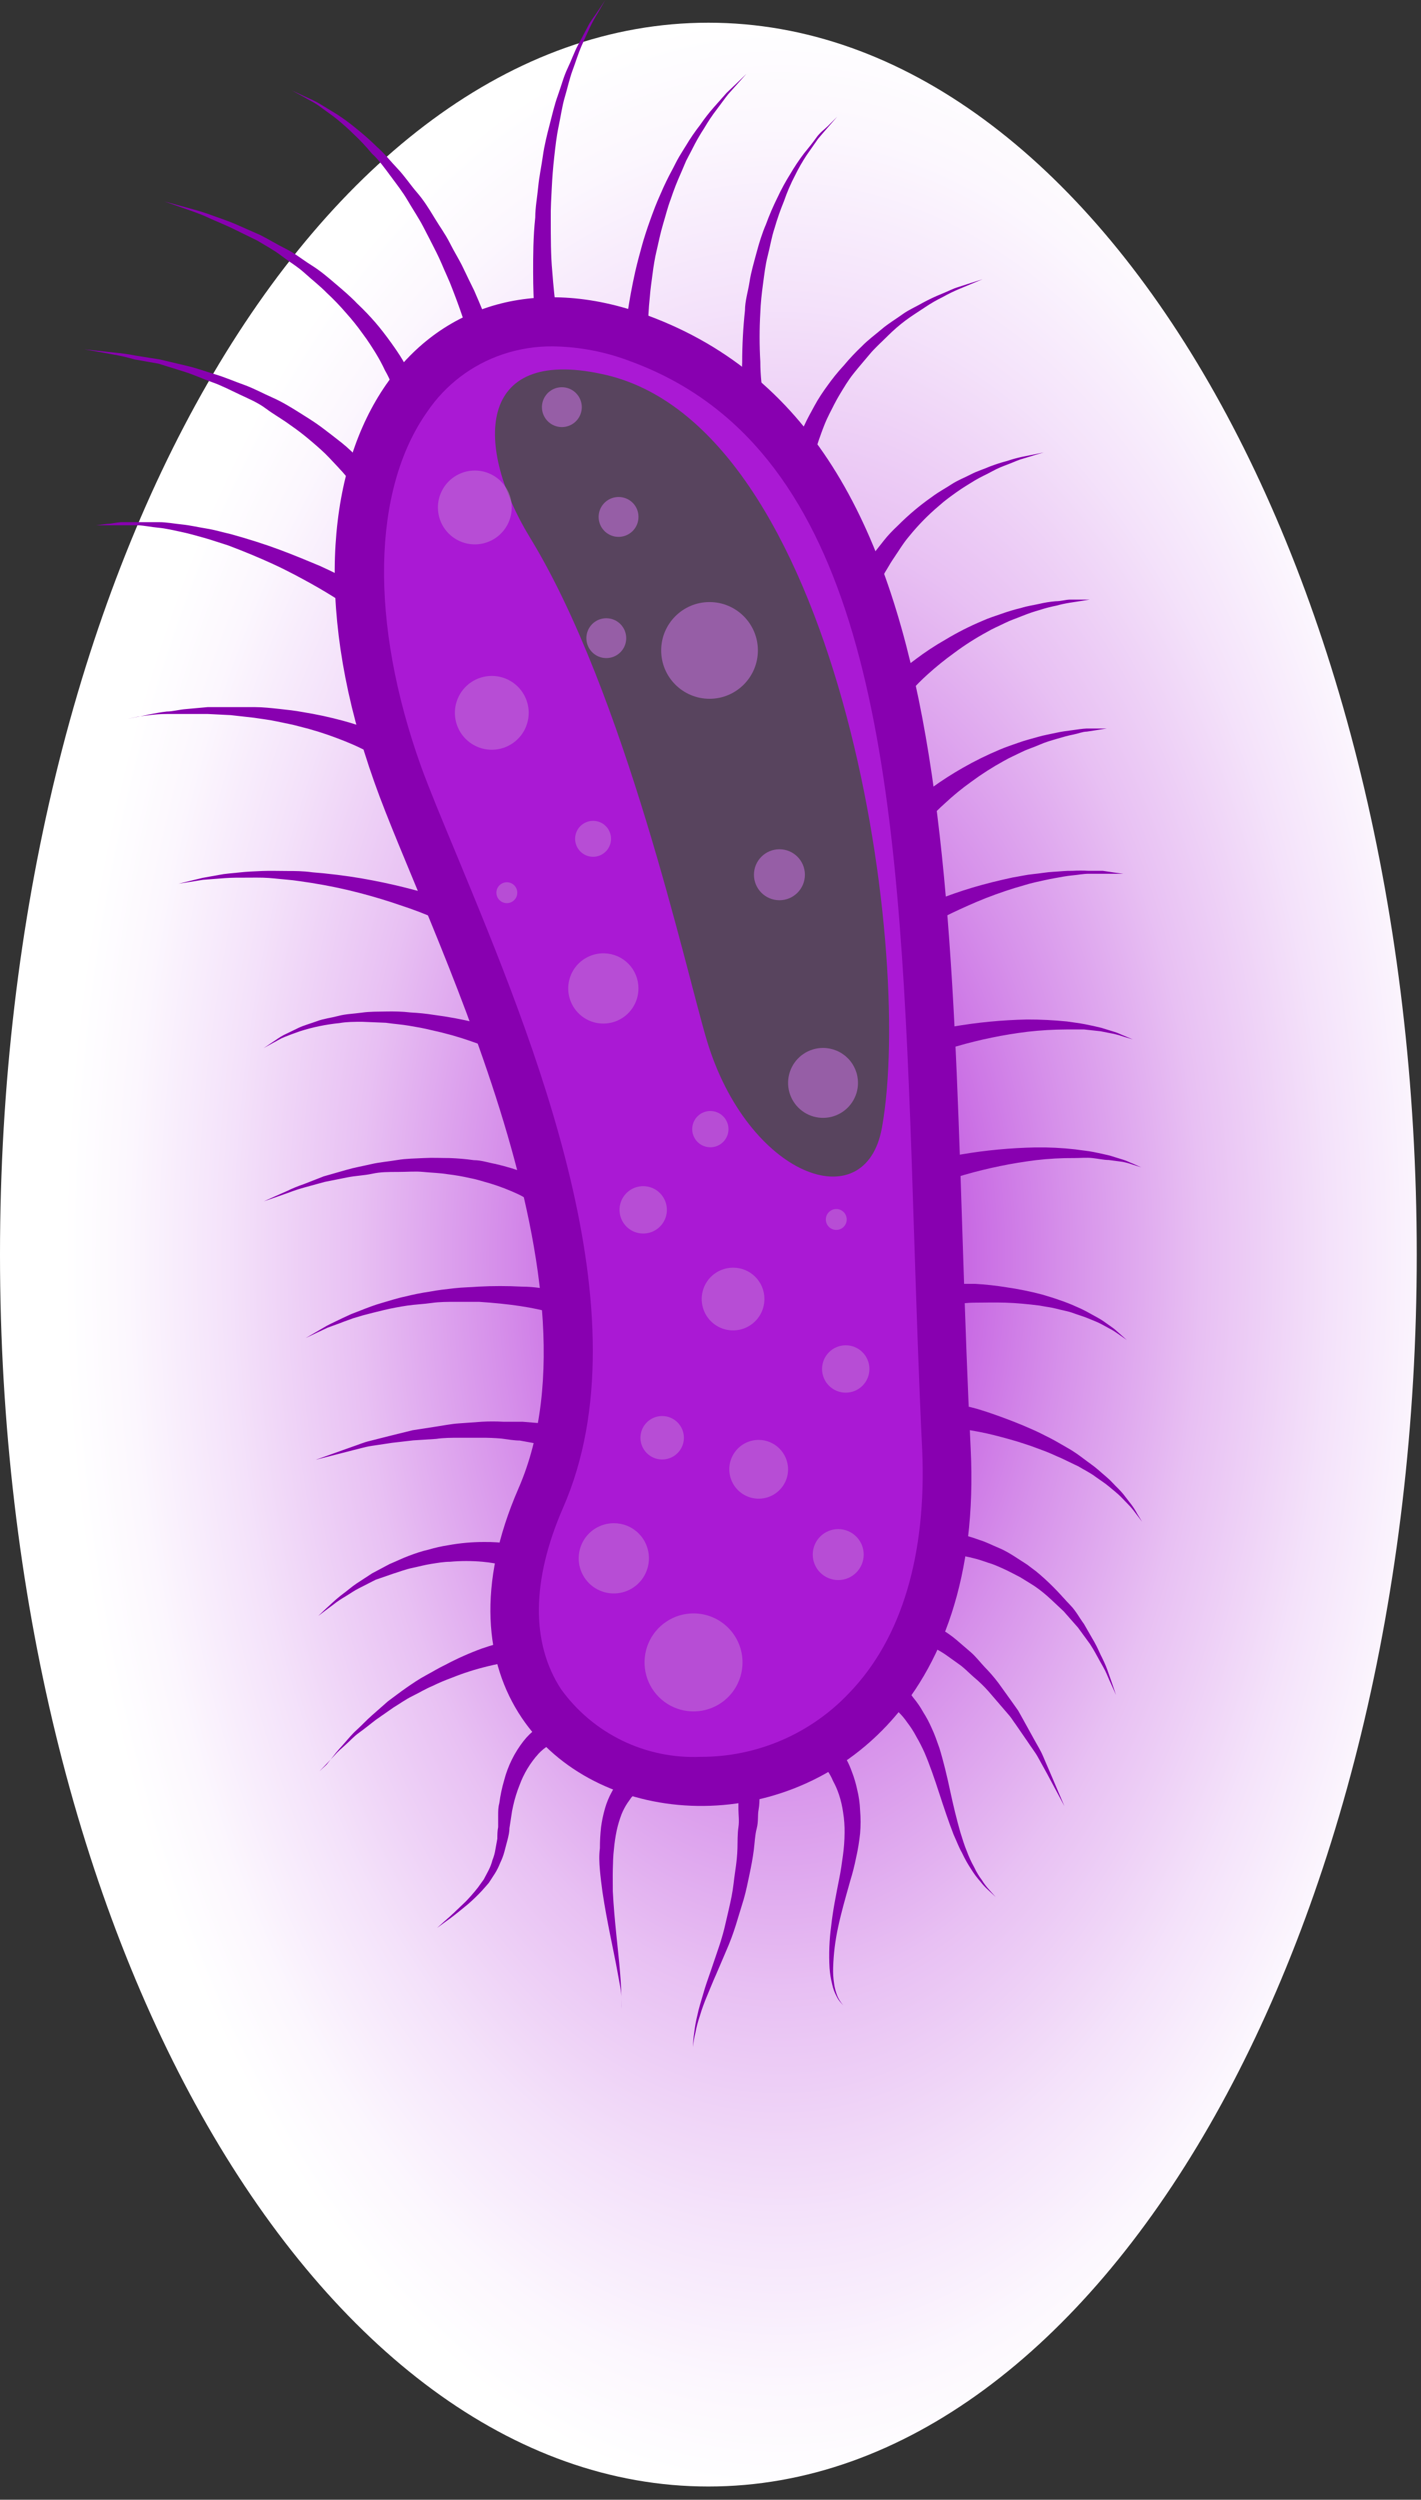 <svg width="87" height="153" viewBox="0 0 87 153" fill="none" xmlns="http://www.w3.org/2000/svg">
<rect x="0" y="0" width="87" height="153" fill="#333333" stroke="none"/>
<path style="mix-blend-mode:multiply" d="M43.37 152.19C67.323 152.19 86.74 118.432 86.74 76.79C86.74 35.148 67.323 1.39 43.37 1.39C19.417 1.39 0 35.148 0 76.79C0 118.432 19.417 152.19 43.37 152.19Z" fill="url(#paint0_radial)"/>
<path d="M39.659 19.31C25.659 14.14 15.659 27.52 22.929 47.9C25.999 56.59 37.379 78.17 31.749 91.09C21.409 114.81 60.999 120 59.429 88.66C57.859 57.32 60.249 26.92 39.659 19.31Z" fill="#8800B0"/>
<path d="M52.001 103.61C50.83 104.854 49.417 105.843 47.848 106.518C46.279 107.192 44.588 107.537 42.881 107.53C41.227 107.6 39.583 107.258 38.094 106.535C36.605 105.813 35.319 104.732 34.351 103.39C32.501 100.56 32.541 96.72 34.471 92.29C39.651 80.48 32.621 63.6 28.001 52.43C27.091 50.24 26.301 48.35 25.771 46.89C22.631 38.11 22.771 30 26.151 25.21C27.263 23.562 28.886 22.325 30.771 21.69C31.763 21.355 32.804 21.19 33.851 21.2C35.49 21.223 37.112 21.538 38.641 22.13C52.491 27.24 54.741 44.85 55.641 66.36C55.771 69.42 55.871 72.56 55.971 75.75C56.111 80.01 56.251 84.41 56.461 88.75C56.731 95.14 55.221 100.27 52.001 103.61Z" fill="#AA19D4"/>
<g style="mix-blend-mode:screen">
<path d="M54 69C53 74.69 45.77 72 43.27 63.66C42.02 59.49 38.27 42.41 32.44 32.89C29.08 27.39 29.09 21.22 36.84 22.89C51.26 25.9 56 57.89 54 69Z" fill="#58445E"/>
</g>
<g style="mix-blend-mode:multiply" opacity="0.6">
<path d="M45.461 101.75C45.461 102.343 45.285 102.923 44.955 103.417C44.626 103.91 44.157 104.295 43.609 104.522C43.061 104.749 42.458 104.808 41.876 104.692C41.294 104.577 40.759 104.291 40.34 103.871C39.92 103.452 39.634 102.917 39.519 102.335C39.403 101.753 39.462 101.15 39.689 100.602C39.916 100.054 40.301 99.585 40.794 99.256C41.288 98.926 41.868 98.75 42.461 98.75C43.257 98.75 44.02 99.066 44.582 99.629C45.145 100.191 45.461 100.954 45.461 101.75Z" fill="#BF6FD6"/>
</g>
<g style="mix-blend-mode:multiply" opacity="0.6">
<path d="M31.331 31.06C31.331 31.507 31.198 31.944 30.95 32.315C30.701 32.687 30.348 32.977 29.935 33.148C29.523 33.319 29.068 33.364 28.63 33.276C28.191 33.189 27.789 32.974 27.473 32.658C27.156 32.342 26.941 31.939 26.854 31.501C26.767 31.062 26.811 30.608 26.983 30.195C27.154 29.782 27.443 29.429 27.815 29.181C28.187 28.932 28.624 28.8 29.07 28.8C29.367 28.8 29.661 28.858 29.935 28.972C30.21 29.085 30.459 29.252 30.669 29.462C30.878 29.672 31.045 29.921 31.159 30.195C31.272 30.469 31.331 30.763 31.331 31.06Z" fill="#BF6FD6"/>
</g>
<g style="mix-blend-mode:multiply" opacity="0.6">
<path d="M47.72 55.1C48.582 55.1 49.28 54.401 49.28 53.54C49.28 52.678 48.582 51.98 47.72 51.98C46.859 51.98 46.16 52.678 46.16 53.54C46.16 54.401 46.859 55.1 47.72 55.1Z" fill="#BF6FD6"/>
</g>
<g style="mix-blend-mode:multiply" opacity="0.6">
<path d="M39.09 31.64C39.09 31.881 39.019 32.117 38.885 32.318C38.751 32.518 38.56 32.675 38.337 32.767C38.114 32.859 37.869 32.884 37.632 32.837C37.396 32.789 37.178 32.673 37.008 32.503C36.837 32.332 36.721 32.115 36.674 31.878C36.627 31.641 36.651 31.396 36.743 31.173C36.836 30.95 36.992 30.76 37.193 30.626C37.393 30.491 37.629 30.42 37.87 30.42C38.031 30.419 38.19 30.449 38.339 30.51C38.487 30.571 38.623 30.661 38.736 30.774C38.85 30.888 38.939 31.023 39 31.172C39.061 31.32 39.092 31.479 39.09 31.64Z" fill="#BF6FD6"/>
</g>
<g style="mix-blend-mode:multiply" opacity="0.6">
<path d="M43.441 42.77C45.075 42.77 46.401 41.445 46.401 39.81C46.401 38.175 45.075 36.85 43.441 36.85C41.806 36.85 40.48 38.175 40.48 39.81C40.48 41.445 41.806 42.77 43.441 42.77Z" fill="#BF6FD6"/>
</g>
<g style="mix-blend-mode:multiply" opacity="0.6">
<path d="M32.37 43.63C32.37 44.077 32.237 44.514 31.989 44.886C31.74 45.257 31.387 45.547 30.974 45.718C30.561 45.889 30.107 45.934 29.669 45.847C29.23 45.76 28.828 45.544 28.512 45.228C28.195 44.912 27.98 44.509 27.893 44.071C27.806 43.633 27.851 43.178 28.022 42.765C28.193 42.352 28.482 41.999 28.854 41.751C29.226 41.503 29.663 41.37 30.11 41.37C30.709 41.37 31.284 41.608 31.708 42.032C32.132 42.456 32.37 43.031 32.37 43.63Z" fill="#BF6FD6"/>
</g>
<g style="mix-blend-mode:multiply" opacity="0.6">
<path d="M51.32 96.71C52.181 96.71 52.88 96.011 52.88 95.15C52.88 94.288 52.181 93.59 51.32 93.59C50.458 93.59 49.76 94.288 49.76 95.15C49.76 96.011 50.458 96.71 51.32 96.71Z" fill="#BF6FD6"/>
</g>
<g style="mix-blend-mode:multiply" opacity="0.6">
<path d="M41.871 88C41.871 88.263 41.793 88.52 41.647 88.739C41.501 88.957 41.293 89.128 41.05 89.229C40.807 89.329 40.539 89.356 40.282 89.304C40.023 89.253 39.786 89.126 39.6 88.94C39.414 88.754 39.288 88.517 39.236 88.259C39.185 88.001 39.212 87.734 39.312 87.491C39.413 87.248 39.583 87.04 39.802 86.894C40.021 86.748 40.278 86.67 40.541 86.67C40.894 86.67 41.232 86.81 41.481 87.059C41.731 87.309 41.871 87.647 41.871 88Z" fill="#BF6FD6"/>
</g>
<g style="mix-blend-mode:multiply" opacity="0.6">
<path d="M39.089 60.49C39.091 60.918 38.965 61.337 38.727 61.693C38.489 62.049 38.151 62.326 37.754 62.489C37.358 62.651 36.922 62.691 36.503 62.605C36.084 62.518 35.7 62.308 35.401 62.001C35.102 61.695 34.901 61.306 34.824 60.885C34.747 60.464 34.798 60.029 34.969 59.637C35.141 59.245 35.426 58.913 35.788 58.684C36.149 58.454 36.571 58.338 36.999 58.35C37.558 58.363 38.09 58.594 38.48 58.994C38.871 59.394 39.089 59.931 39.089 60.49Z" fill="#BF6FD6"/>
</g>
<g style="mix-blend-mode:multiply" opacity="0.6">
<path d="M44.6 69.07C44.608 69.291 44.55 69.51 44.433 69.697C44.316 69.885 44.145 70.033 43.943 70.124C43.741 70.214 43.517 70.242 43.299 70.203C43.081 70.165 42.88 70.063 42.721 69.909C42.561 69.756 42.452 69.558 42.405 69.342C42.359 69.125 42.379 68.9 42.461 68.695C42.544 68.49 42.686 68.314 42.87 68.19C43.053 68.066 43.269 68 43.49 68C43.778 68 44.054 68.111 44.261 68.311C44.468 68.51 44.59 68.783 44.6 69.07Z" fill="#BF6FD6"/>
</g>
<g style="mix-blend-mode:multiply" opacity="0.6">
<path d="M52.53 66.29C52.528 66.713 52.401 67.126 52.164 67.476C51.928 67.827 51.593 68.1 51.202 68.26C50.811 68.421 50.381 68.462 49.966 68.378C49.552 68.294 49.172 68.09 48.873 67.79C48.575 67.49 48.372 67.109 48.29 66.694C48.209 66.279 48.252 65.849 48.414 65.459C48.576 65.068 48.85 64.735 49.202 64.5C49.554 64.265 49.967 64.14 50.39 64.14C50.672 64.14 50.951 64.196 51.211 64.304C51.471 64.412 51.708 64.571 51.907 64.77C52.106 64.97 52.263 65.207 52.37 65.468C52.477 65.729 52.531 66.008 52.53 66.29Z" fill="#BF6FD6"/>
</g>
<g style="mix-blend-mode:multiply" opacity="0.6">
<path d="M40.83 74.05C40.83 74.337 40.745 74.617 40.585 74.856C40.426 75.094 40.2 75.28 39.935 75.39C39.67 75.499 39.378 75.528 39.097 75.472C38.816 75.416 38.557 75.278 38.354 75.075C38.152 74.873 38.014 74.614 37.958 74.333C37.902 74.052 37.93 73.76 38.04 73.495C38.15 73.23 38.336 73.004 38.574 72.844C38.813 72.685 39.093 72.6 39.38 72.6C39.57 72.6 39.759 72.638 39.935 72.71C40.111 72.783 40.27 72.89 40.405 73.025C40.54 73.159 40.646 73.319 40.719 73.495C40.792 73.671 40.83 73.86 40.83 74.05Z" fill="#BF6FD6"/>
</g>
<g style="mix-blend-mode:multiply" opacity="0.6">
<path d="M51.78 85.24C52.581 85.24 53.23 84.591 53.23 83.79C53.23 82.989 52.581 82.34 51.78 82.34C50.979 82.34 50.33 82.989 50.33 83.79C50.33 84.591 50.979 85.24 51.78 85.24Z" fill="#BF6FD6"/>
</g>
<g style="mix-blend-mode:multiply" opacity="0.6">
<path d="M37.411 51.34C37.411 51.558 37.346 51.77 37.226 51.951C37.105 52.132 36.933 52.273 36.732 52.356C36.531 52.44 36.31 52.462 36.096 52.419C35.883 52.377 35.687 52.272 35.533 52.118C35.379 51.964 35.275 51.768 35.232 51.555C35.19 51.342 35.211 51.12 35.295 50.919C35.378 50.718 35.519 50.547 35.7 50.426C35.881 50.305 36.093 50.24 36.311 50.24C36.603 50.24 36.883 50.356 37.089 50.562C37.295 50.769 37.411 51.048 37.411 51.34Z" fill="#BF6FD6"/>
</g>
<g style="mix-blend-mode:multiply" opacity="0.6">
<path d="M39.73 95.38C39.73 95.805 39.604 96.221 39.367 96.575C39.131 96.928 38.795 97.204 38.403 97.366C38.01 97.529 37.577 97.572 37.16 97.489C36.743 97.406 36.36 97.201 36.059 96.9C35.759 96.6 35.554 96.216 35.471 95.799C35.388 95.382 35.431 94.95 35.593 94.557C35.756 94.164 36.032 93.829 36.385 93.592C36.739 93.356 37.154 93.23 37.58 93.23C37.862 93.229 38.143 93.283 38.404 93.391C38.666 93.499 38.903 93.657 39.103 93.857C39.303 94.057 39.461 94.294 39.569 94.556C39.676 94.817 39.731 95.097 39.73 95.38Z" fill="#BF6FD6"/>
</g>
<g style="mix-blend-mode:multiply" opacity="0.6">
<path d="M48.25 89.93C48.25 90.286 48.145 90.634 47.947 90.93C47.749 91.226 47.468 91.457 47.139 91.593C46.81 91.729 46.448 91.765 46.099 91.695C45.75 91.626 45.429 91.454 45.178 91.203C44.926 90.951 44.754 90.63 44.685 90.281C44.615 89.932 44.651 89.57 44.787 89.241C44.924 88.912 45.154 88.631 45.45 88.433C45.746 88.236 46.094 88.13 46.45 88.13C46.927 88.132 47.383 88.323 47.72 88.66C48.057 88.997 48.248 89.453 48.25 89.93Z" fill="#BF6FD6"/>
</g>
<g style="mix-blend-mode:multiply" opacity="0.6">
<path d="M51.84 74.63C51.843 74.757 51.807 74.882 51.737 74.988C51.668 75.095 51.569 75.178 51.452 75.228C51.336 75.278 51.207 75.293 51.082 75.269C50.957 75.245 50.842 75.185 50.752 75.096C50.661 75.007 50.599 74.893 50.574 74.769C50.548 74.644 50.56 74.515 50.608 74.397C50.656 74.28 50.738 74.179 50.844 74.109C50.949 74.038 51.074 74 51.2 74C51.368 74 51.53 74.066 51.65 74.184C51.769 74.302 51.838 74.462 51.84 74.63Z" fill="#BF6FD6"/>
</g>
<g style="mix-blend-mode:multiply" opacity="0.6">
<path d="M31.671 54.64C31.671 54.766 31.634 54.888 31.564 54.992C31.495 55.097 31.397 55.179 31.282 55.228C31.167 55.277 31.04 55.292 30.916 55.269C30.793 55.247 30.679 55.189 30.589 55.102C30.498 55.016 30.435 54.905 30.407 54.782C30.379 54.66 30.387 54.533 30.431 54.415C30.475 54.298 30.552 54.196 30.654 54.122C30.755 54.049 30.875 54.006 31.001 54C31.087 53.996 31.174 54.01 31.255 54.04C31.336 54.07 31.41 54.117 31.473 54.177C31.535 54.237 31.585 54.309 31.619 54.388C31.653 54.468 31.671 54.554 31.671 54.64Z" fill="#BF6FD6"/>
</g>
<g style="mix-blend-mode:multiply" opacity="0.6">
<path d="M38.34 39.06C38.34 39.301 38.269 39.537 38.135 39.738C38.001 39.938 37.81 40.095 37.587 40.187C37.364 40.279 37.119 40.303 36.882 40.256C36.646 40.209 36.428 40.093 36.258 39.922C36.087 39.752 35.971 39.535 35.924 39.298C35.877 39.061 35.901 38.816 35.993 38.593C36.086 38.37 36.242 38.179 36.443 38.045C36.643 37.911 36.879 37.84 37.12 37.84C37.444 37.84 37.754 37.968 37.983 38.197C38.212 38.426 38.34 38.736 38.34 39.06Z" fill="#BF6FD6"/>
</g>
<g style="mix-blend-mode:multiply" opacity="0.6">
<path d="M46.801 79.5C46.803 79.88 46.692 80.252 46.482 80.569C46.272 80.886 45.973 81.134 45.623 81.281C45.272 81.428 44.886 81.467 44.513 81.394C44.139 81.321 43.796 81.139 43.527 80.871C43.257 80.603 43.074 80.261 42.999 79.888C42.924 79.515 42.961 79.129 43.106 78.777C43.251 78.426 43.497 78.126 43.813 77.914C44.129 77.703 44.501 77.59 44.881 77.59C45.133 77.589 45.382 77.637 45.615 77.732C45.848 77.828 46.059 77.968 46.238 78.146C46.416 78.323 46.558 78.534 46.655 78.767C46.751 78.999 46.801 79.248 46.801 79.5Z" fill="#BF6FD6"/>
</g>
<g style="mix-blend-mode:multiply" opacity="0.6">
<path d="M35.62 24.92C35.62 25.162 35.548 25.397 35.414 25.598C35.28 25.799 35.09 25.955 34.867 26.047C34.644 26.14 34.398 26.164 34.162 26.117C33.925 26.07 33.708 25.953 33.537 25.783C33.366 25.612 33.25 25.395 33.203 25.158C33.156 24.922 33.18 24.676 33.273 24.453C33.365 24.23 33.521 24.04 33.722 23.906C33.922 23.772 34.158 23.7 34.4 23.7C34.723 23.7 35.034 23.829 35.262 24.058C35.491 24.286 35.62 24.597 35.62 24.92Z" fill="#BF6FD6"/>
</g>
<path d="M22 30.27L21.89 30.09L21.57 29.62C21.41 29.42 21.22 29.17 20.98 28.9C20.74 28.63 20.45 28.33 20.14 28C19.83 27.67 19.46 27.35 19.05 27C18.635 26.644 18.201 26.31 17.75 26C17.29 25.66 16.75 25.36 16.27 25C15.79 24.64 15.21 24.4 14.66 24.14C14.11 23.88 13.55 23.59 12.98 23.39C12.41 23.19 11.86 22.93 11.31 22.76L9.71 22.26L8.24 22C7.832 21.881 7.419 21.785 7 21.71L6 21.53L5.15 21.38L6 21.47L7 21.58C7.427 21.616 7.851 21.676 8.27 21.76L9.78 22L11.43 22.39C12 22.52 12.57 22.73 13.17 22.91C13.77 23.09 14.34 23.34 14.93 23.55C15.52 23.76 16.08 24.07 16.65 24.32C17.22 24.57 17.75 24.89 18.26 25.21C18.77 25.53 19.26 25.83 19.7 26.16C20.14 26.49 20.55 26.81 20.93 27.11C21.31 27.41 21.62 27.73 21.93 28.02C22.24 28.31 22.45 28.56 22.64 28.77L23.07 29.31L23.21 29.51L22 30.27Z" fill="#8800B0"/>
<path d="M24.241 24.22C24.221 24.156 24.197 24.092 24.171 24.03C24.171 23.91 24.061 23.73 23.971 23.5C23.881 23.27 23.75 22.98 23.57 22.67C23.401 22.306 23.21 21.953 23 21.61C22.77 21.24 22.511 20.83 22.201 20.42C21.892 19.985 21.558 19.567 21.201 19.17C20.824 18.731 20.424 18.314 20 17.92C19.59 17.5 19.11 17.13 18.66 16.72C18.21 16.31 17.66 15.99 17.221 15.65C16.78 15.31 16.221 15.01 15.741 14.72L14.271 14C13.8 13.77 13.341 13.59 12.921 13.4C12.547 13.222 12.163 13.065 11.771 12.93L10.861 12.61L10.06 12.33L10.87 12.55L11.81 12.81C12.214 12.915 12.611 13.042 13.001 13.19C13.431 13.35 13.911 13.5 14.4 13.71L15.921 14.38C16.441 14.64 16.921 14.94 17.5 15.23C18.081 15.52 18.5 15.88 19.061 16.23C19.62 16.58 20.061 16.96 20.53 17.36C21 17.76 21.46 18.15 21.87 18.58C22.267 18.954 22.644 19.348 23 19.76C23.351 20.17 23.66 20.58 23.941 20.97C24.221 21.36 24.46 21.71 24.66 22.05C24.86 22.39 25.02 22.69 25.151 22.93C25.28 23.17 25.381 23.38 25.441 23.54L25.53 23.76L24.241 24.22Z" fill="#8800B0"/>
<path d="M45.44 25.3C45.445 25.227 45.445 25.153 45.44 25.08C45.44 24.93 45.44 24.71 45.44 24.44C45.44 23.89 45.39 23.12 45.44 22.19C45.44 21.125 45.497 20.06 45.61 19C45.61 18.43 45.8 17.84 45.89 17.25C45.98 16.66 46.16 16.06 46.32 15.46C46.48 14.86 46.66 14.28 46.9 13.72C47.103 13.164 47.337 12.62 47.6 12.09C47.833 11.591 48.097 11.107 48.39 10.64C48.639 10.214 48.913 9.804 49.21 9.41C49.5 9.06 49.76 8.73 49.99 8.41C50.22 8.09 50.48 7.92 50.67 7.73L51.26 7.14L50.71 7.77C50.54 7.97 50.32 8.21 50.09 8.49L49.39 9.49C49.123 9.894 48.883 10.315 48.67 10.75C48.407 11.252 48.183 11.774 48 12.31C47.78 12.842 47.59 13.387 47.43 13.94C47.24 14.5 47.15 15.09 47 15.67C46.85 16.25 46.79 16.84 46.71 17.42C46.63 18 46.57 18.58 46.55 19.14C46.492 20.139 46.492 21.141 46.55 22.14C46.55 23.03 46.66 23.77 46.72 24.28C46.72 24.54 46.78 24.73 46.81 24.86V25.07L45.44 25.3Z" fill="#8800B0"/>
<path d="M38.34 20.86V20.65C38.34 20.51 38.34 20.3 38.34 20.05C38.34 19.54 38.47 18.81 38.62 17.96C38.7 17.53 38.79 17.07 38.9 16.59C39.01 16.11 39.15 15.59 39.29 15.08C39.43 14.57 39.61 14.02 39.8 13.49C39.99 12.96 40.19 12.42 40.43 11.9C40.654 11.371 40.904 10.854 41.18 10.35C41.31 10.1 41.43 9.85 41.57 9.61C41.71 9.37 41.86 9.14 42 8.91C42.263 8.469 42.554 8.045 42.87 7.64C43.13 7.259 43.414 6.895 43.72 6.55L44.49 5.68L45.14 5.06L45.7 4.52L45.18 5.1L44.59 5.76C44.37 6.03 44.15 6.35 43.89 6.69C43.612 7.05 43.359 7.427 43.13 7.82C42.854 8.241 42.603 8.679 42.38 9.13L42.01 9.84L41.69 10.59C41.46 11.099 41.256 11.62 41.08 12.15C40.88 12.67 40.75 13.21 40.59 13.74C40.43 14.27 40.33 14.8 40.21 15.3C40.09 15.8 40.01 16.3 39.95 16.78C39.89 17.26 39.82 17.7 39.79 18.12C39.7 18.95 39.68 19.64 39.67 20.12V20.86H38.34Z" fill="#8800B0"/>
<path d="M28.859 21.17L28.809 21C28.809 20.87 28.709 20.67 28.639 20.42C28.499 19.91 28.259 19.18 27.939 18.32C27.769 17.89 27.609 17.42 27.389 16.94C27.169 16.46 26.969 15.94 26.709 15.43C26.449 14.92 26.179 14.38 25.899 13.85C25.619 13.32 25.269 12.8 24.959 12.27C24.649 11.74 24.279 11.27 23.909 10.77C23.539 10.27 23.179 9.77 22.769 9.4C22.407 8.962 22.016 8.547 21.599 8.16C21.238 7.806 20.858 7.472 20.459 7.16L19.459 6.43C19.139 6.22 18.839 6.08 18.609 5.94L17.859 5.53L18.629 5.89C18.879 6.01 19.189 6.13 19.519 6.32L20.619 6.99C21.044 7.265 21.451 7.566 21.839 7.89C22.275 8.238 22.692 8.608 23.089 9C23.539 9.39 23.909 9.87 24.339 10.32C24.769 10.77 25.129 11.32 25.529 11.78C25.929 12.24 26.269 12.78 26.599 13.33C26.929 13.88 27.269 14.33 27.549 14.89C27.829 15.45 28.119 15.89 28.359 16.4C28.599 16.91 28.819 17.35 29.029 17.78C29.409 18.65 29.709 19.38 29.909 19.91C29.999 20.18 30.079 20.39 30.129 20.53L30.199 20.75L28.859 21.17Z" fill="#8800B0"/>
<path d="M32.781 19.91C32.781 19.91 32.641 18.58 32.641 16.64C32.641 15.64 32.641 14.52 32.771 13.31C32.771 12.7 32.891 12.07 32.951 11.44C33.011 10.81 33.151 10.16 33.241 9.52C33.331 8.88 33.491 8.25 33.651 7.63C33.811 7.01 33.951 6.4 34.161 5.82C34.371 5.24 34.511 4.68 34.751 4.18C34.991 3.68 35.161 3.18 35.391 2.75C35.621 2.32 35.831 1.93 36.011 1.58C36.191 1.23 36.421 0.97 36.571 0.73L37.061 0L36.621 0.76C36.442 1.048 36.278 1.345 36.131 1.65C35.971 2 35.781 2.4 35.591 2.84C35.401 3.28 35.251 3.78 35.061 4.29C34.871 4.8 34.751 5.37 34.581 5.94C34.411 6.51 34.331 7.13 34.201 7.74C34.071 8.35 34.001 9 33.931 9.62C33.861 10.24 33.811 10.89 33.781 11.51C33.751 12.13 33.711 12.75 33.721 13.35C33.721 14.54 33.721 15.65 33.811 16.6C33.951 18.5 34.161 19.73 34.161 19.73L32.781 19.91Z" fill="#8800B0"/>
<path d="M48.32 28.56V28.36C48.32 28.22 48.41 28.03 48.48 27.8C48.703 27.184 48.964 26.583 49.26 26C49.43 25.62 49.65 25.24 49.87 24.83C50.09 24.42 50.37 24 50.67 23.59C50.977 23.159 51.311 22.748 51.67 22.36C52.013 21.948 52.381 21.558 52.77 21.19C53.15 20.8 53.59 20.48 53.99 20.14C54.39 19.8 54.85 19.53 55.25 19.24C55.65 18.95 56.11 18.76 56.5 18.53C56.879 18.324 57.27 18.14 57.67 17.98C58.04 17.83 58.36 17.66 58.67 17.57L59.47 17.31L60.16 17.09L59.49 17.37L58.72 17.69C58.378 17.834 58.044 17.998 57.72 18.18C57.343 18.364 56.978 18.574 56.63 18.81C56.26 19.06 55.85 19.31 55.46 19.6C55.07 19.89 54.69 20.22 54.31 20.6C53.93 20.98 53.56 21.3 53.23 21.7C52.9 22.1 52.56 22.48 52.23 22.9C51.9 23.32 51.67 23.72 51.42 24.13C51.17 24.54 50.97 24.96 50.77 25.35C50.57 25.74 50.42 26.13 50.29 26.49C50.076 27.058 49.899 27.639 49.76 28.23C49.71 28.45 49.68 28.61 49.66 28.71V28.89L48.32 28.56Z" fill="#8800B0"/>
<path d="M52.17 36L52.25 35.84C52.25 35.73 52.38 35.58 52.48 35.39C52.758 34.906 53.068 34.441 53.41 34C53.61 33.71 53.86 33.41 54.11 33.09C54.36 32.77 54.66 32.46 54.98 32.16C55.629 31.508 56.335 30.915 57.09 30.39C57.46 30.11 57.88 29.89 58.26 29.64C58.64 29.39 59.07 29.23 59.45 29.03C59.83 28.83 60.25 28.71 60.61 28.55C60.957 28.418 61.311 28.305 61.67 28.21C61.968 28.11 62.272 28.026 62.58 27.96L63.28 27.82L63.9 27.69L63.3 27.87L62.61 28.08C62.34 28.15 62.06 28.29 61.74 28.41C61.42 28.53 61.08 28.66 60.74 28.85C60.4 29.04 60.02 29.2 59.66 29.42C59.3 29.64 58.92 29.87 58.57 30.12C58.22 30.37 57.84 30.64 57.51 30.94C56.843 31.501 56.23 32.124 55.68 32.8C55.41 33.11 55.19 33.45 54.96 33.8C54.73 34.15 54.55 34.4 54.39 34.69C54.125 35.111 53.888 35.548 53.68 36C53.619 36.127 53.566 36.257 53.52 36.39L53.47 36.53L52.17 36Z" fill="#8800B0"/>
<path d="M54.391 41.78C54.391 41.78 54.551 41.61 54.831 41.35C55.111 41.09 55.531 40.74 56.061 40.35C56.647 39.907 57.261 39.503 57.901 39.14C58.622 38.706 59.374 38.325 60.151 38C60.541 37.82 60.951 37.7 61.341 37.56C61.727 37.422 62.121 37.305 62.521 37.21C62.891 37.09 63.281 37.04 63.631 36.96C63.959 36.882 64.294 36.828 64.631 36.8C64.941 36.8 65.231 36.71 65.481 36.7H66.151H66.721L66.151 36.79L65.501 36.89C65.221 36.936 64.944 36.996 64.671 37.07C64.332 37.137 63.999 37.224 63.671 37.33C63.311 37.431 62.957 37.551 62.611 37.69C62.251 37.84 61.871 37.96 61.511 38.14C61.151 38.32 60.761 38.48 60.411 38.69C59.714 39.068 59.045 39.495 58.411 39.97C57.847 40.377 57.306 40.814 56.791 41.28C56.44 41.596 56.106 41.929 55.791 42.28C55.551 42.54 55.451 42.67 55.441 42.68L54.391 41.78Z" fill="#8800B0"/>
<path d="M55.43 49.61C55.571 49.458 55.721 49.314 55.88 49.18C56.267 48.824 56.674 48.49 57.1 48.18C57.692 47.755 58.306 47.361 58.94 47C59.666 46.584 60.418 46.214 61.19 45.89C61.58 45.72 61.99 45.59 62.38 45.45C62.77 45.31 63.18 45.21 63.56 45.1C63.94 44.99 64.32 44.93 64.67 44.85C65.02 44.77 65.37 44.73 65.67 44.69C65.97 44.65 66.27 44.6 66.53 44.59H67.19H67.76L67.19 44.68L66.54 44.78C66.29 44.78 66.02 44.9 65.71 44.96C65.4 45.02 65.08 45.11 64.71 45.22C64.34 45.33 64.01 45.42 63.65 45.58C63.29 45.74 62.91 45.85 62.55 46.03C62.19 46.21 61.81 46.37 61.45 46.58C60.755 46.961 60.087 47.389 59.45 47.86C58.885 48.264 58.347 48.705 57.84 49.18C57.487 49.494 57.154 49.828 56.84 50.18C56.6 50.44 56.51 50.57 56.5 50.58L55.43 49.61Z" fill="#8800B0"/>
<path d="M55.44 55.92C55.44 55.92 56.239 55.51 57.44 55.05C58.039 54.82 58.76 54.56 59.529 54.33C60.3 54.1 61.15 53.89 61.989 53.71C62.419 53.64 62.84 53.54 63.26 53.5C63.679 53.46 64.09 53.38 64.49 53.36C64.889 53.34 65.279 53.29 65.65 53.3C65.983 53.281 66.316 53.281 66.65 53.3H67.519L68.189 53.4L68.769 53.48H68.18C67.999 53.48 67.769 53.48 67.519 53.48H66.65C66.34 53.48 65.99 53.55 65.65 53.58C65.309 53.61 64.909 53.69 64.519 53.76C64.129 53.83 63.739 53.92 63.34 54.01C62.94 54.1 62.539 54.24 62.13 54.35C61.33 54.6 60.55 54.88 59.819 55.19C59.09 55.5 58.44 55.8 57.88 56.08C56.76 56.65 56.08 57.08 56.08 57.08L55.44 55.92Z" fill="#8800B0"/>
<path d="M56.26 63.29C56.26 63.29 57.09 63.06 58.32 62.84C59.826 62.578 61.351 62.431 62.88 62.4C63.695 62.398 64.509 62.438 65.32 62.52C65.71 62.58 66.08 62.62 66.43 62.69C66.78 62.76 67.11 62.83 67.43 62.91L68.24 63.16C68.48 63.23 68.67 63.34 68.84 63.4L69.36 63.62L68.82 63.46C68.616 63.389 68.409 63.329 68.2 63.28L67.38 63.12L66.38 63.01C66.03 63.01 65.66 63.01 65.28 63.01C64.488 63.013 63.697 63.06 62.91 63.15C61.442 63.33 59.99 63.628 58.57 64.04C57.41 64.37 56.68 64.66 56.68 64.66L56.26 63.29Z" fill="#8800B0"/>
<path d="M56.779 71.11C56.779 71.11 57.609 70.88 58.839 70.66C60.346 70.403 61.871 70.259 63.399 70.23C64.214 70.218 65.029 70.258 65.839 70.35C66.229 70.41 66.599 70.44 66.949 70.51C67.299 70.58 67.629 70.65 67.949 70.73L68.759 70.98C68.999 71.05 69.189 71.16 69.359 71.22L69.879 71.45L69.339 71.28C69.137 71.208 68.93 71.152 68.719 71.11L67.879 71C67.579 71 67.249 70.92 66.879 70.88C66.509 70.84 66.159 70.88 65.779 70.88C64.991 70.875 64.203 70.918 63.419 71.01C61.949 71.194 60.494 71.492 59.069 71.9C57.909 72.24 57.179 72.52 57.179 72.52L56.779 71.11Z" fill="#8800B0"/>
<path d="M57.789 78.58H58.329C58.659 78.58 59.139 78.58 59.699 78.58C60.342 78.617 60.983 78.687 61.619 78.79C62.35 78.896 63.075 79.043 63.789 79.23C64.149 79.34 64.509 79.44 64.859 79.57C65.199 79.682 65.533 79.812 65.859 79.96C66.171 80.092 66.475 80.242 66.769 80.41C67.049 80.57 67.319 80.7 67.549 80.86L68.169 81.3C68.349 81.44 68.489 81.58 68.609 81.68L68.989 82.02L68.579 81.73C68.439 81.64 68.289 81.52 68.099 81.41L67.439 81.05C67.199 80.92 66.919 80.82 66.639 80.7C66.359 80.58 66.029 80.49 65.709 80.37C65.389 80.25 65.039 80.2 64.709 80.11C64.379 80.02 64.009 79.98 63.649 79.91C62.939 79.82 62.219 79.75 61.549 79.73C60.879 79.71 60.239 79.73 59.709 79.73C59.179 79.73 58.709 79.8 58.419 79.84H58.069H57.949L57.789 78.58Z" fill="#8800B0"/>
<path d="M59.21 86.11H59.36L59.78 86.22C60.13 86.32 60.62 86.48 61.2 86.69C61.78 86.9 62.46 87.16 63.2 87.49C63.55 87.64 63.91 87.83 64.27 88.01C64.63 88.19 64.98 88.41 65.34 88.61C65.7 88.81 66.04 89.05 66.34 89.28C66.64 89.51 66.99 89.74 67.28 90C67.57 90.26 67.86 90.48 68.1 90.74C68.34 91 68.59 91.22 68.78 91.46L69.29 92.12C69.416 92.292 69.529 92.472 69.63 92.66C69.82 92.96 69.92 93.14 69.92 93.14C69.92 93.14 69.8 92.97 69.58 92.69C69.459 92.52 69.329 92.356 69.19 92.2L68.62 91.61C68.41 91.4 68.15 91.2 67.89 90.98C67.63 90.76 67.32 90.57 67.02 90.35C66.72 90.13 66.37 89.96 66.02 89.75L65 89.26C64.64 89.11 64.28 88.93 63.92 88.8C63.56 88.67 63.19 88.52 62.84 88.41C62.14 88.17 61.47 88 60.9 87.85C60.274 87.693 59.639 87.569 59 87.48L59.21 86.11Z" fill="#8800B0"/>
<path d="M57.551 93.7H57.731C57.909 93.718 58.086 93.745 58.261 93.78C58.856 93.897 59.441 94.061 60.011 94.27C60.371 94.38 60.731 94.57 61.121 94.73C61.511 94.89 61.901 95.12 62.291 95.38L62.881 95.76L63.451 96.19C63.831 96.504 64.195 96.838 64.541 97.19C64.881 97.53 65.201 97.91 65.541 98.26C65.881 98.61 66.091 99.03 66.361 99.39L67.011 100.52C67.211 100.87 67.351 101.24 67.501 101.52C67.645 101.811 67.769 102.112 67.871 102.42L68.121 103.13C68.251 103.53 68.331 103.75 68.331 103.75L68.061 103.15C67.981 102.97 67.871 102.74 67.761 102.47C67.651 102.2 67.481 101.93 67.311 101.62C67.141 101.31 66.961 100.97 66.731 100.62L66.001 99.62L65.121 98.62C64.781 98.31 64.461 97.99 64.121 97.69C63.781 97.39 63.411 97.11 63.021 96.88L62.451 96.53L61.871 96.23C61.506 96.045 61.132 95.878 60.751 95.73C60.381 95.62 60.041 95.48 59.751 95.41C59.23 95.269 58.698 95.172 58.161 95.12H57.731H57.581L57.551 93.7Z" fill="#8800B0"/>
<path d="M56.53 99.12L56.67 99.19C56.831 99.258 56.988 99.335 57.14 99.42C57.373 99.532 57.593 99.666 57.8 99.82C58.073 99.992 58.334 100.182 58.58 100.39L59.44 101.13C59.74 101.39 60 101.73 60.29 102.04C60.599 102.353 60.887 102.687 61.15 103.04L61.94 104.14L62.33 104.69C62.45 104.89 62.55 105.09 62.66 105.28L63.29 106.42C63.49 106.79 63.71 107.13 63.86 107.49C64.01 107.85 64.16 108.18 64.29 108.49L65.17 110.55L64.1 108.55L63.58 107.61C63.4 107.27 63.14 106.95 62.92 106.61L62.19 105.55C62.06 105.38 61.95 105.19 61.81 105.02L61.38 104.52L60.52 103.52C60.243 103.208 59.942 102.917 59.62 102.65C59.31 102.38 59.04 102.09 58.74 101.88L57.9 101.28C57.664 101.119 57.417 100.976 57.16 100.85C56.979 100.74 56.788 100.647 56.59 100.57C56.43 100.51 56.34 100.46 56.23 100.43H56.08L56.53 99.12Z" fill="#8800B0"/>
<path d="M21.211 37.05C21.211 37.05 20.401 36.48 19.061 35.73C18.391 35.36 17.601 34.93 16.731 34.53C15.861 34.13 14.921 33.74 13.961 33.38C13.471 33.23 12.961 33.05 12.501 32.92C12.041 32.79 11.501 32.64 11.071 32.55C10.641 32.46 10.141 32.34 9.701 32.3C9.261 32.26 8.851 32.17 8.471 32.15H7.411C7.101 32.15 6.831 32.15 6.601 32.15H5.891L6.591 32.06C6.821 32.06 7.091 31.98 7.411 31.96H8.481C8.871 31.96 9.291 31.96 9.741 31.96C10.191 31.96 10.651 32.05 11.141 32.1C11.631 32.15 12.141 32.27 12.641 32.35C13.141 32.43 13.641 32.58 14.161 32.7C15.161 32.98 16.161 33.29 17.101 33.64C18.041 33.99 18.871 34.34 19.591 34.64C21.021 35.29 21.951 35.84 21.951 35.84L21.211 37.05Z" fill="#8800B0"/>
<path d="M22.771 46.16C22.771 46.16 22.591 46.05 22.221 45.86C21.851 45.67 21.321 45.44 20.661 45.19C19.897 44.898 19.115 44.655 18.321 44.46C17.891 44.34 17.431 44.26 16.971 44.16C16.511 44.06 16.001 44 15.551 43.93L14.121 43.77L12.721 43.7H11.411C10.991 43.7 10.591 43.7 10.231 43.7C9.501 43.7 8.891 43.81 8.471 43.86L7.801 44L8.461 43.87C8.881 43.79 9.461 43.64 10.211 43.55C10.571 43.55 10.971 43.43 11.391 43.4L12.711 43.28H14.141H15.611C16.101 43.28 16.611 43.34 17.091 43.39C17.571 43.44 18.091 43.5 18.511 43.58C19.356 43.715 20.194 43.895 21.021 44.12C21.61 44.28 22.191 44.47 22.761 44.69C23.181 44.86 23.441 44.99 23.431 44.98L22.771 46.16Z" fill="#8800B0"/>
<path d="M26.84 56.3C26.073 55.959 25.288 55.658 24.49 55.4C23.77 55.15 22.92 54.89 22 54.65C21.08 54.41 20.08 54.2 19.07 54.04C18.57 53.97 18.07 53.88 17.57 53.84C17.07 53.8 16.57 53.73 16.1 53.72C15.63 53.71 15.16 53.72 14.72 53.72C14.306 53.716 13.892 53.732 13.48 53.77L12.43 53.85L11.63 53.98L10.93 54.09L11.62 53.92L12.41 53.73L13.41 53.55C13.8 53.47 14.22 53.45 14.66 53.4C15.1 53.35 15.57 53.33 16.06 53.31C16.55 53.29 17.06 53.31 17.56 53.31C18.06 53.31 18.56 53.31 19.12 53.39C20.12 53.47 21.19 53.6 22.12 53.76C23.05 53.92 23.98 54.12 24.74 54.31C25.5 54.5 26.14 54.68 26.58 54.82L27.1 54.98L27.28 55.05L26.84 56.3Z" fill="#8800B0"/>
<path d="M31.001 64.59L30.841 64.52L30.411 64.33C30.031 64.16 29.471 63.95 28.781 63.71C28.091 63.47 27.291 63.24 26.411 63.05C25.971 62.94 25.511 62.86 25.041 62.78C24.571 62.7 24.101 62.67 23.621 62.6L22.181 62.54C21.711 62.54 21.231 62.54 20.781 62.62C19.959 62.701 19.147 62.869 18.361 63.12C18.011 63.24 17.701 63.36 17.421 63.47C17.141 63.58 16.931 63.73 16.741 63.82L16.141 64.15L16.711 63.77C16.891 63.66 17.101 63.49 17.371 63.35L18.281 62.91C18.621 62.75 19.011 62.65 19.411 62.5C19.811 62.35 20.271 62.3 20.721 62.18C21.171 62.06 21.661 62.05 22.151 61.98C22.641 61.91 23.151 61.92 23.641 61.91C24.131 61.9 24.641 61.91 25.141 61.97C25.623 61.994 26.104 62.044 26.581 62.12C27.432 62.23 28.276 62.387 29.111 62.59C29.841 62.77 30.451 62.94 30.871 63.08L31.371 63.24L31.541 63.31L31.001 64.59Z" fill="#8800B0"/>
<path d="M32.31 73.41L32.16 73.33C32.026 73.244 31.886 73.167 31.74 73.1C31.177 72.836 30.595 72.612 30 72.43C29.62 72.33 29.23 72.19 28.79 72.11C28.335 72.006 27.874 71.925 27.41 71.87C26.93 71.79 26.41 71.78 25.92 71.73C25.43 71.68 24.92 71.73 24.35 71.73C23.78 71.73 23.3 71.73 22.79 71.84C22.28 71.95 21.79 71.96 21.28 72.06L19.88 72.34L18.64 72.68C18.302 72.774 17.968 72.884 17.64 73.01L16.85 73.29L16.15 73.53L16.82 73.23L17.59 72.89C17.915 72.732 18.248 72.595 18.59 72.48L19.82 72L21.22 71.6C21.7 71.46 22.22 71.37 22.74 71.25C23.26 71.13 23.8 71.09 24.33 71C24.86 70.91 25.41 70.91 25.95 70.88C26.49 70.85 27.02 70.88 27.53 70.88C28.026 70.897 28.52 70.94 29.01 71.01C29.48 71.01 29.92 71.17 30.33 71.24C30.99 71.392 31.638 71.589 32.27 71.83L32.82 72.07L33.01 72.16L32.31 73.41Z" fill="#8800B0"/>
<path d="M34.221 80.46C34.221 80.46 34.001 80.39 33.591 80.29C33.181 80.19 32.591 80.05 31.851 79.94C31.111 79.83 30.261 79.74 29.331 79.68C28.871 79.68 28.391 79.68 27.901 79.68C27.411 79.68 26.901 79.68 26.421 79.75C25.941 79.82 25.421 79.84 24.941 79.91C24.461 79.98 23.941 80.08 23.521 80.18C23.101 80.28 22.631 80.4 22.211 80.51L21.611 80.69L21.061 80.89C20.711 81.03 20.381 81.14 20.061 81.26L19.341 81.6L18.711 81.9L19.311 81.55L20.001 81.15C20.281 81 20.601 80.86 20.941 80.69L21.481 80.44L22.071 80.21C22.481 80.05 22.911 79.88 23.371 79.75C23.831 79.62 24.301 79.46 24.791 79.36C25.285 79.234 25.786 79.134 26.291 79.06C26.801 78.96 27.291 78.91 27.811 78.85C28.331 78.79 28.811 78.79 29.291 78.75C30.174 78.703 31.058 78.703 31.941 78.75C32.711 78.75 33.361 78.88 33.811 78.95L34.351 79.05H34.531L34.221 80.46Z" fill="#8800B0"/>
<path d="M34.06 88.64C34.06 88.64 33.82 88.56 33.45 88.48C33.08 88.4 32.51 88.29 31.82 88.17C31.48 88.17 31.1 88.1 30.71 88.05C30.291 88.012 29.871 87.996 29.45 88H28.1C27.64 88 27.17 88 26.7 88.07L25.3 88.16L24 88.31L22.74 88.5C22.34 88.56 21.97 88.68 21.62 88.76L19.32 89.35L21.57 88.55C21.91 88.44 22.26 88.28 22.66 88.19L23.92 87.87L25.26 87.54L26.68 87.32C27.16 87.25 27.63 87.15 28.1 87.12L29.5 87.02C29.937 86.995 30.374 86.995 30.81 87.02H31.99C32.72 87.08 33.32 87.12 33.77 87.19C33.996 87.217 34.22 87.257 34.44 87.31L34.06 88.64Z" fill="#8800B0"/>
<path d="M31.421 95.93H31.291C31.176 95.889 31.059 95.856 30.941 95.83C30.484 95.713 30.02 95.633 29.55 95.59C28.885 95.53 28.216 95.53 27.55 95.59C27.18 95.59 26.791 95.66 26.401 95.72C26.011 95.78 25.62 95.89 25.23 95.97C24.84 96.05 24.46 96.2 24.07 96.32L23 96.69L22 97.2C21.691 97.35 21.421 97.55 21.151 97.71C20.881 97.87 20.651 98.02 20.451 98.18L19.93 98.57L19.48 98.91L19.89 98.52L20.37 98.08C20.581 97.885 20.801 97.702 21.03 97.53C21.28 97.35 21.53 97.12 21.831 96.92L22.78 96.3L23.851 95.73C24.241 95.57 24.62 95.38 25.02 95.23C25.421 95.08 25.82 94.94 26.23 94.85C26.624 94.733 27.025 94.642 27.43 94.58C28.156 94.446 28.892 94.379 29.631 94.38C30.162 94.374 30.694 94.408 31.221 94.48C31.41 94.48 31.57 94.48 31.68 94.56H31.84L31.421 95.93Z" fill="#8800B0"/>
<path d="M32.001 101.69H31.421C30.892 101.76 30.368 101.86 29.851 101.99C29.105 102.169 28.373 102.403 27.661 102.69C27.252 102.839 26.852 103.009 26.461 103.2C26.051 103.37 25.661 103.61 25.251 103.81C24.841 104.01 24.471 104.28 24.091 104.51L23.001 105.27C22.661 105.53 22.351 105.79 22.001 106.04C21.651 106.29 21.431 106.55 21.171 106.78C20.911 107.01 20.671 107.22 20.491 107.43L19.991 107.96L19.551 108.42L20.001 108L20.451 107.43C20.621 107.2 20.841 106.97 21.071 106.71C21.301 106.45 21.541 106.15 21.841 105.88C22.141 105.61 22.421 105.3 22.751 105.01L23.751 104.13C24.121 103.86 24.491 103.57 24.881 103.3C25.271 103.03 25.651 102.77 26.061 102.55C26.471 102.33 26.861 102.09 27.261 101.9C27.984 101.516 28.732 101.182 29.501 100.9C30.052 100.71 30.613 100.55 31.181 100.42C31.404 100.365 31.632 100.325 31.861 100.3L32.001 101.69Z" fill="#8800B0"/>
<path d="M51.519 107.09L51.829 107.7C51.959 107.941 52.069 108.192 52.159 108.45C52.295 108.801 52.402 109.162 52.479 109.53C52.583 109.946 52.643 110.371 52.659 110.8C52.699 111.272 52.699 111.747 52.659 112.22C52.608 112.711 52.528 113.198 52.419 113.68C52.321 114.172 52.197 114.66 52.049 115.14C51.769 116.14 51.509 117.03 51.319 117.93C51.138 118.748 51.034 119.582 51.009 120.42C50.996 120.754 51.017 121.089 51.069 121.42C51.104 121.677 51.172 121.929 51.269 122.17C51.334 122.323 51.418 122.467 51.519 122.6L51.629 122.74L51.509 122.61C51.391 122.486 51.293 122.345 51.219 122.19C51.094 121.957 51.003 121.708 50.949 121.45C50.867 121.122 50.813 120.787 50.789 120.45C50.741 119.592 50.774 118.731 50.889 117.88C50.989 116.95 51.189 115.96 51.379 115C51.479 114.51 51.549 114 51.609 113.56C51.671 113.106 51.705 112.648 51.709 112.19C51.716 111.768 51.686 111.346 51.619 110.93C51.568 110.563 51.484 110.202 51.369 109.85C51.272 109.556 51.148 109.271 50.999 109C50.904 108.77 50.783 108.552 50.639 108.35L50.279 107.77L51.519 107.09Z" fill="#8800B0"/>
<path d="M55.001 102.92L55.441 103.36L55.67 103.6C55.761 103.7 55.85 103.82 55.941 103.94C56.16 104.205 56.354 104.489 56.52 104.79C56.724 105.109 56.901 105.443 57.05 105.79C57.23 106.16 57.361 106.57 57.511 106.98C57.77 107.82 57.98 108.71 58.17 109.6C58.361 110.49 58.571 111.36 58.8 112.16C58.931 112.56 59.041 112.95 59.191 113.3C59.317 113.645 59.471 113.979 59.651 114.3C59.779 114.576 59.937 114.837 60.12 115.08C60.245 115.283 60.389 115.474 60.55 115.65L60.961 116.11L60.511 115.69C60.331 115.53 60.166 115.352 60.02 115.16C59.813 114.927 59.625 114.676 59.461 114.41C59.249 114.091 59.062 113.757 58.901 113.41C58.7 113.06 58.56 112.67 58.38 112.28C58.071 111.48 57.781 110.61 57.501 109.75C57.221 108.89 56.931 108.04 56.611 107.29C56.459 106.948 56.289 106.614 56.1 106.29C55.94 105.984 55.752 105.693 55.541 105.42C55.386 105.192 55.208 104.981 55.011 104.79L54.791 104.54L54.541 104.33L54.06 103.93L55.001 102.92Z" fill="#8800B0"/>
<path d="M34.68 106.55H34.51C34.374 106.556 34.24 106.58 34.11 106.62C33.931 106.665 33.759 106.735 33.6 106.83C33.366 106.968 33.154 107.14 32.97 107.34C32.463 107.899 32.069 108.551 31.81 109.26C31.646 109.669 31.515 110.09 31.42 110.52C31.367 110.74 31.327 110.96 31.3 111.18L31.19 111.9C31.19 112.14 31.13 112.38 31.07 112.62C31.01 112.86 30.94 113.1 30.88 113.34C30.816 113.578 30.729 113.809 30.62 114.03C30.534 114.253 30.427 114.467 30.3 114.67L29.93 115.24C29.79 115.41 29.64 115.57 29.5 115.73C29.232 116.019 28.948 116.292 28.65 116.55C28.09 117.01 27.65 117.37 27.28 117.62L26.75 118.01L27.24 117.57C27.56 117.3 27.99 116.89 28.51 116.39C28.775 116.116 29.025 115.829 29.26 115.53L29.62 115.03L29.92 114.46C30.019 114.266 30.096 114.061 30.15 113.85C30.236 113.641 30.296 113.423 30.33 113.2L30.45 112.54C30.45 112.31 30.45 112.06 30.5 111.83V111.12C30.5 110.87 30.5 110.62 30.57 110.37C30.633 109.89 30.734 109.415 30.87 108.95C31.096 108.089 31.494 107.283 32.04 106.58C32.275 106.276 32.551 106.007 32.86 105.78C33.119 105.591 33.406 105.442 33.71 105.34C33.889 105.276 34.073 105.226 34.26 105.19H34.43L34.68 106.55Z" fill="#8800B0"/>
<path d="M39.229 109.49L38.769 109.9L38.659 110.01L38.589 110.11L38.419 110.35C38.277 110.564 38.156 110.792 38.059 111.03C37.934 111.355 37.834 111.69 37.759 112.03C37.679 112.406 37.623 112.787 37.589 113.17C37.539 113.57 37.529 114 37.519 114.43C37.509 114.86 37.519 115.31 37.519 115.76C37.609 117.54 37.849 119.33 37.959 120.68C38.019 121.36 38.039 121.93 38.049 122.32C38.059 122.71 38.049 122.94 38.049 122.94C38.049 122.94 38.049 122.72 38.049 122.32C38.049 121.92 37.929 121.38 37.809 120.71C37.569 119.38 37.159 117.63 36.889 115.82C36.829 115.37 36.769 114.92 36.729 114.46C36.689 114 36.669 113.56 36.729 113.12C36.727 112.692 36.751 112.265 36.799 111.84C36.85 111.451 36.93 111.067 37.039 110.69C37.138 110.342 37.275 110.007 37.449 109.69C37.579 109.434 37.74 109.196 37.929 108.98L38.339 108.52L39.229 109.49Z" fill="#8800B0"/>
<path d="M46.57 109.2C46.57 109.2 46.57 109.47 46.5 109.94C46.5 110.18 46.5 110.47 46.44 110.79C46.38 111.11 46.44 111.49 46.33 111.91C46.22 112.33 46.21 112.77 46.15 113.24C46.09 113.71 45.99 114.24 45.89 114.71C45.79 115.18 45.69 115.71 45.53 116.26L45.05 117.83C44.888 118.35 44.698 118.861 44.48 119.36L43.86 120.81C43.65 121.28 43.47 121.73 43.29 122.16C43.11 122.59 42.96 123 42.85 123.38C42.731 123.73 42.637 124.087 42.57 124.45C42.5 124.726 42.453 125.007 42.43 125.29C42.43 125.76 42.43 126.03 42.43 126.03V125.28C42.432 124.995 42.455 124.711 42.5 124.43C42.542 124.06 42.609 123.692 42.7 123.33C42.78 122.92 42.92 122.51 43.05 122.05C43.18 121.59 43.34 121.13 43.51 120.65L44.01 119.18C44.182 118.675 44.326 118.161 44.44 117.64C44.56 117.11 44.68 116.64 44.79 116.08C44.9 115.52 44.93 115.08 45.01 114.55C45.09 114.02 45.14 113.55 45.15 113.13C45.16 112.71 45.15 112.24 45.21 111.84C45.27 111.44 45.21 111.07 45.21 110.74C45.21 110.41 45.21 110.12 45.21 109.88V109.14L46.57 109.2Z" fill="#8800B0"/>
<defs>
<radialGradient id="paint0_radial" cx="0" cy="0" r="1" gradientUnits="userSpaceOnUse" gradientTransform="translate(47.728 77.023) scale(43.667 75.242)">
<stop stop-color="#AA19D4"/>
<stop offset="0.18" stop-color="#C053DF"/>
<stop offset="0.4" stop-color="#D690EA"/>
<stop offset="0.59" stop-color="#E8C0F3"/>
<stop offset="0.77" stop-color="#F4E2FA"/>
<stop offset="0.91" stop-color="#FCF7FE"/>
<stop offset="1" stop-color="white"/>
</radialGradient>
</defs>
</svg>
